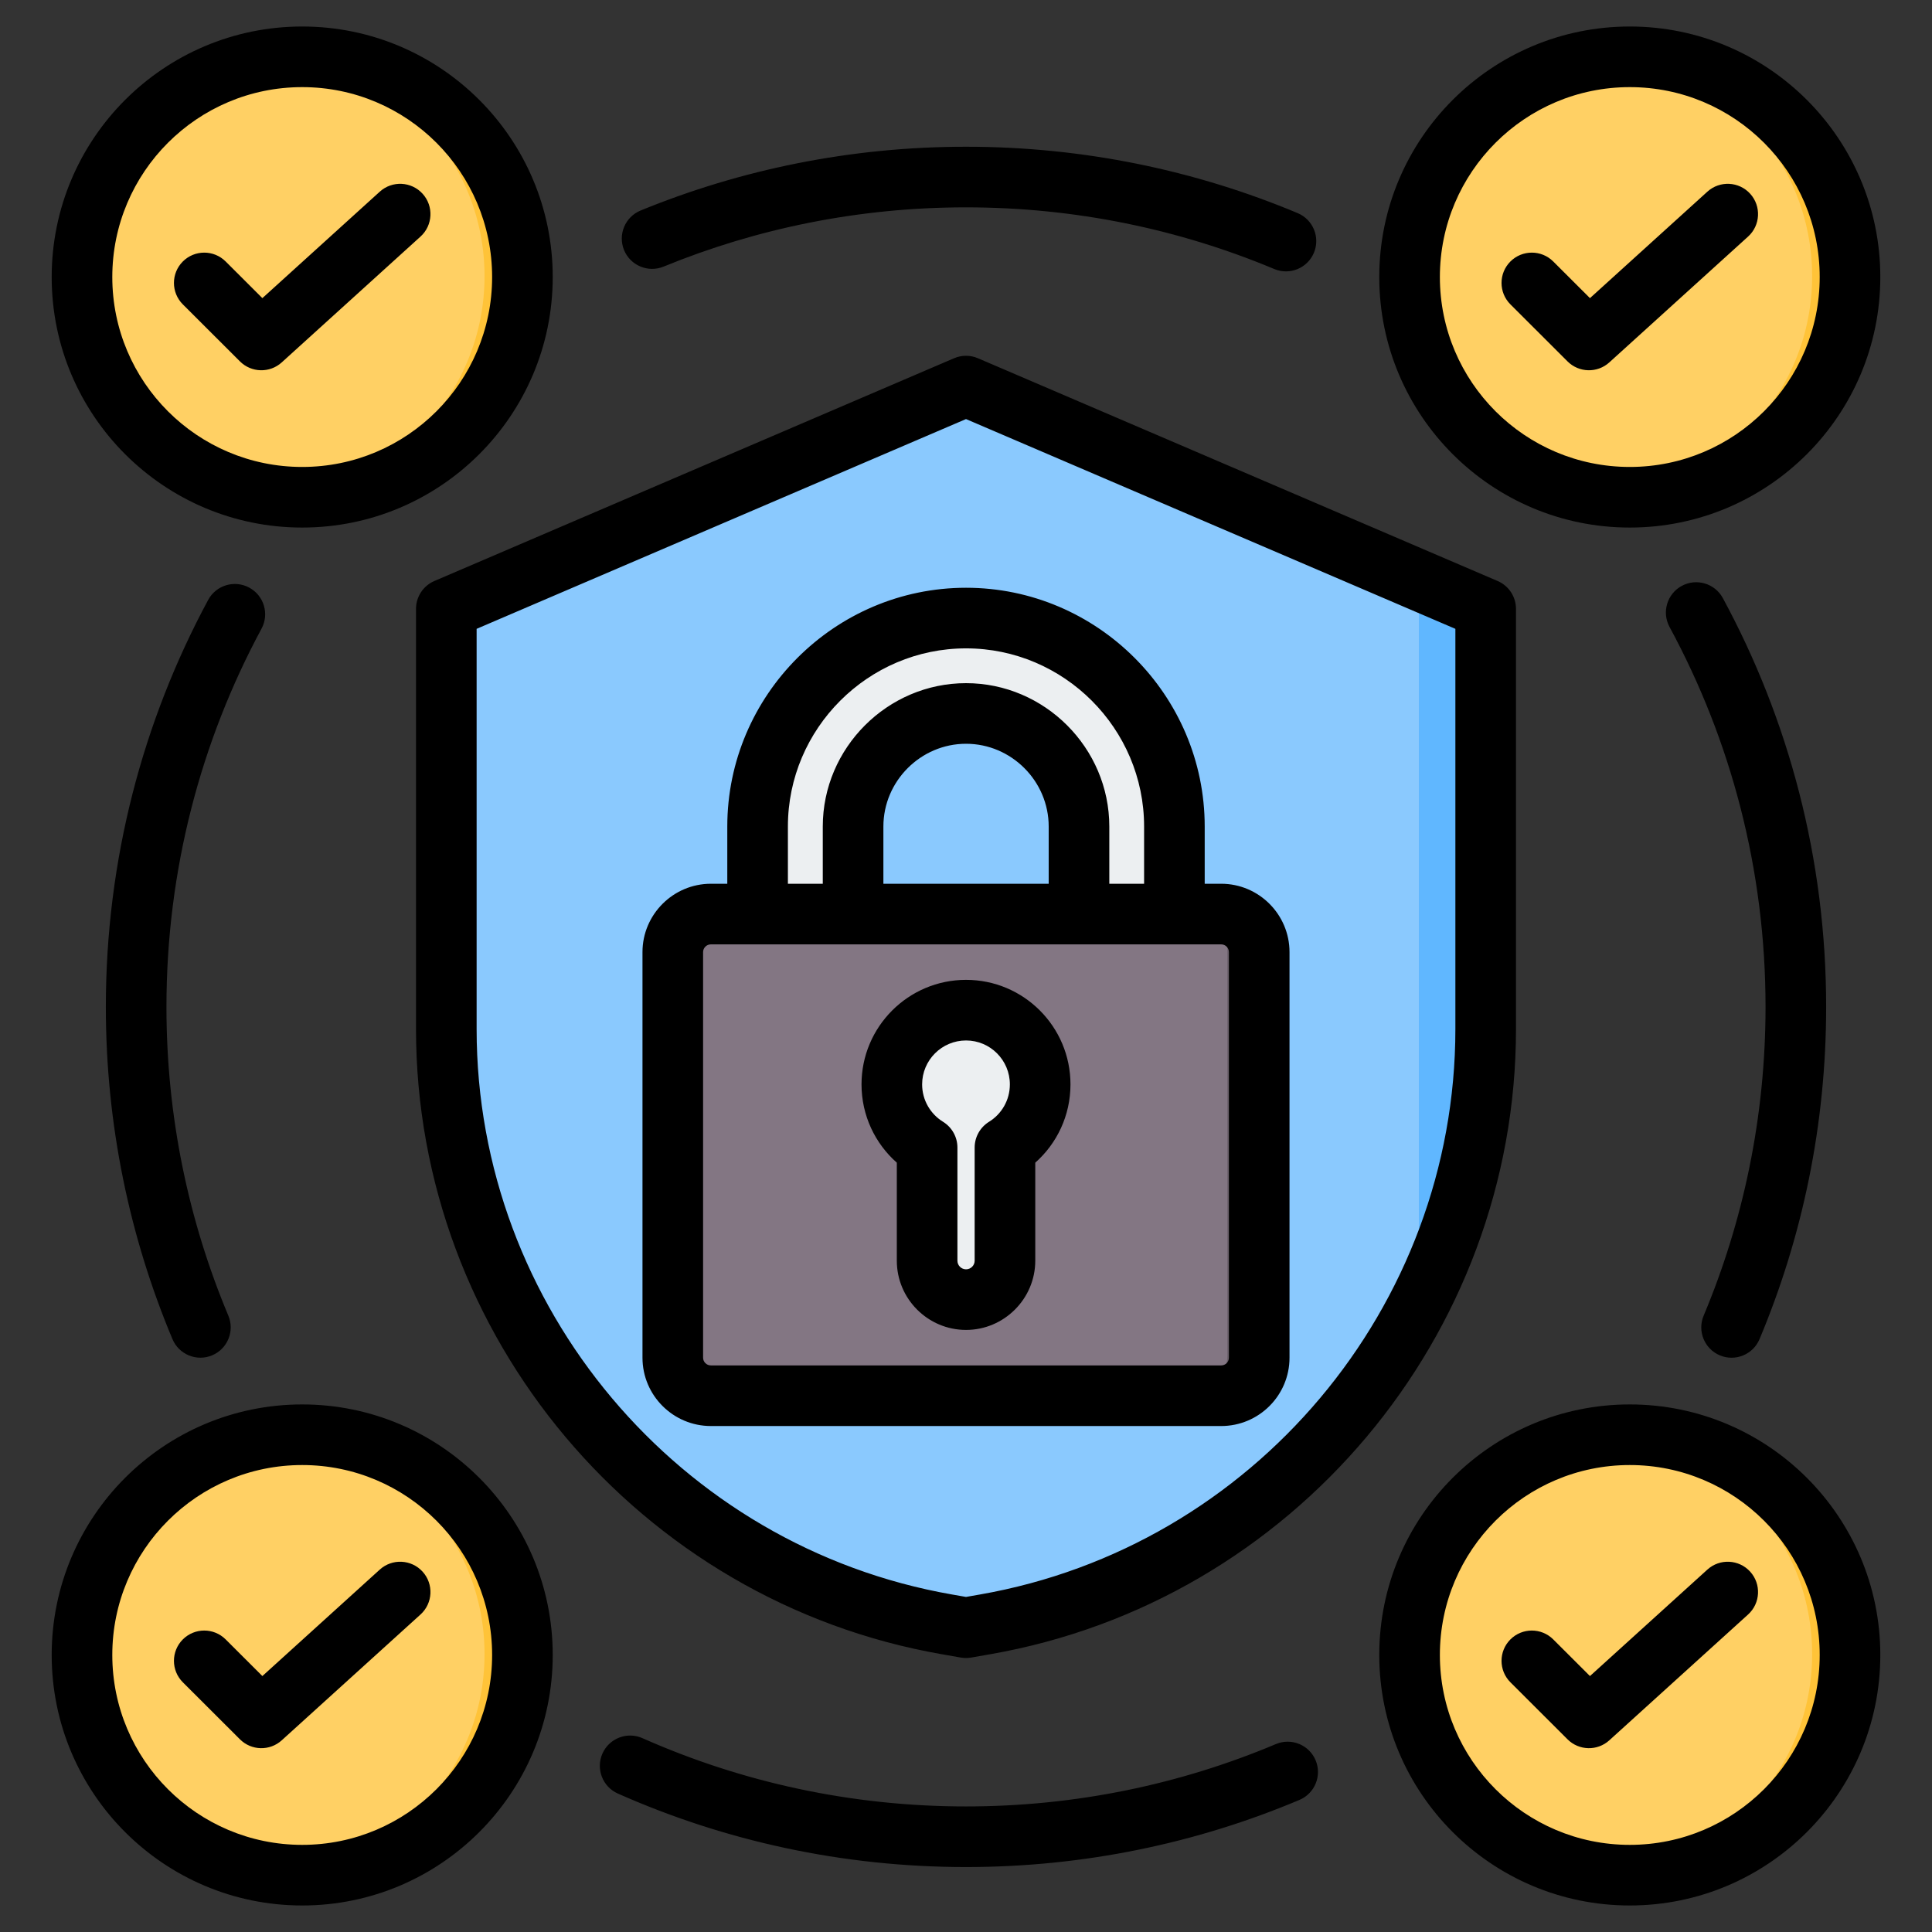 <svg clip-rule="evenodd" fill-rule="evenodd" stroke-linejoin="round" stroke-miterlimit="2" viewBox="0 0 510 510" xmlns="http://www.w3.org/2000/svg"><rect x="0" y="0" width="510" height="510" fill="#333333" stroke="none"/><g id="Artboard201"><g><g><g><g><circle cx="79.775" cy="72.906" fill="#ffd064" r="58.132"/><path d="m74.775 14.986c1.649-.14 3.316-.212 5-.212 32.084 0 58.132 26.048 58.132 58.132 0 32.083-26.048 58.131-58.132 58.131-1.684 0-3.351-.071-5-.212 29.747-2.539 53.132-27.52 53.132-57.919 0-30.4-23.385-55.381-53.132-57.92z" fill="#ffc338"/></g></g><g><g><circle cx="430.225" cy="72.906" fill="#ffd064" r="58.132"/><path d="m425.225 14.986c1.648-.14 3.315-.212 5-.212 32.083 0 58.131 26.048 58.131 58.132 0 32.083-26.048 58.131-58.131 58.131-1.685 0-3.352-.071-5-.212 29.746-2.539 53.131-27.52 53.131-57.919 0-30.4-23.385-55.381-53.131-57.92z" fill="#ffc338"/></g></g><g><g><circle cx="430.225" cy="436.642" fill="#ffd064" r="58.132"/><path d="m425.225 378.723c1.648-.141 3.315-.213 5-.213 32.083 0 58.131 26.048 58.131 58.132s-26.048 58.132-58.131 58.132c-1.685 0-3.352-.072-5-.213 29.746-2.539 53.131-27.519 53.131-57.919s-23.385-55.38-53.131-57.919z" fill="#ffc338"/></g></g><g><g><circle cx="79.775" cy="436.642" fill="#ffd064" r="58.132"/><path d="m74.775 378.723c1.649-.141 3.316-.213 5-.213 32.084 0 58.132 26.048 58.132 58.132s-26.048 58.132-58.132 58.132c-1.684 0-3.351-.072-5-.213 29.747-2.539 53.132-27.519 53.132-57.919s-23.385-55.38-53.132-57.919z" fill="#ffc338"/></g></g><g><path d="m262.291 103.11 123.44 52.899c4.78 2.056 7.697 6.478 7.697 11.689v103.05c0 81.775-58.565 144.929-137.806 158.745-79.242-13.816-137.806-76.97-137.806-158.745v-103.05c0-5.211 2.916-9.633 7.697-11.689l123.44-52.899c4.422-1.889 8.916-1.889 13.338 0z" fill="#8ac9fe"/><path d="m374.544 151.204 11.187 4.805c4.78 2.056 7.697 6.478 7.697 11.689v103.05c0 27.872-6.789 53.568-18.884 75.871z" fill="#60b7ff"/></g><g><path d="m312.311 279.054-26.237-2.764v-56.05c0-17.047-14.027-31.075-31.074-31.075s-31.074 14.028-31.074 31.075v58.814l-26.237-6.959v-51.855c0-31.523 25.776-57.312 57.311-57.312 31.523 0 57.311 25.789 57.311 57.312z" fill="#eceff1"/><path d="m184.837 235.759h140.326c5.771 0 10.475 4.704 10.475 10.475v111.531c0 5.759-4.704 10.463-10.475 10.463h-140.326c-5.771 0-10.475-4.704-10.475-10.463v-111.531c0-5.771 4.704-10.475 10.475-10.475z" fill="#837683"/><path d="m313.524 235.759h11.639c5.771 0 10.475 4.704 10.475 10.475v111.531c0 5.759-4.704 10.463-10.475 10.463h-11.639c5.771 0 10.475-4.704 10.475-10.463v-111.531c0-5.771-4.704-10.475-10.475-10.475z" fill="#685e68"/><path d="m255 262.202c11.263 0 20.393 9.129 20.393 20.393 0 7.347-3.88 13.785-9.699 17.374v31.123c0 5.88-4.814 10.693-10.694 10.693-5.892 0-10.706-4.813-10.706-10.693v-31.123c-5.819-3.589-9.699-10.027-9.699-17.374 0-11.264 9.129-20.393 20.405-20.393z" fill="#eceff1"/></g></g><path d="m258.152 94.567 137.184 58.803c2.941 1.261 4.848 4.153 4.848 7.353v110.929c0 81.063-58.996 151.113-138.807 165.027l-4.999.874c-.912.159-1.844.159-2.756 0l-4.995-.874c-79.815-13.914-138.811-83.964-138.811-165.027v-110.929c0-3.2 1.907-6.092 4.848-7.353l137.184-58.803c2.013-.863 4.291-.863 6.304 0zm-3.152 16.056-129.184 55.375v105.654c0 73.322 53.366 136.68 125.559 149.265l3.625.634 3.625-.634c72.193-12.585 125.559-75.943 125.559-149.265v-105.654zm63.013 122.666h4.347c9.962 0 18.04 8.12 18.04 18.04v107.068c0 9.962-8.078 18.04-18.04 18.04h-134.697c-9.957 0-18.063-8.083-18.063-18.04v-107.068c0-9.915 8.106-18.04 18.063-18.04h4.324v-15.11c0-34.661 28.364-63.025 63.025-63.025 34.662 0 63.001 28.363 63.001 63.025zm-110.026 0h9.206v-15.11c0-20.769 17.079-37.842 37.819-37.842 20.739 0 37.818 17.073 37.818 37.842v15.11h9.183v-15.11c0-25.86-21.141-47.025-47.001-47.025-25.862 0-47.025 21.164-47.025 47.025zm25.206 0h43.637v-15.11c0-11.985-9.85-21.842-21.818-21.842s-21.819 9.857-21.819 21.842zm-45.53 16c-1.132 0-2.063.913-2.063 2.04v107.068c0 1.132.931 2.04 2.063 2.04h134.697c1.127 0 2.04-.913 2.04-2.04v-107.068c0-1.122-.913-2.04-2.04-2.04zm67.349 9.369c15.225 0 27.568 12.366 27.568 27.592 0 8.238-3.586 15.618-9.295 20.668v25.877c0 10.069-8.246 18.273-18.273 18.273-10.069 0-18.274-8.204-18.274-18.273 0 0 0-25.876.001-25.875-5.716-5.051-9.319-12.433-9.319-20.67 0-15.223 12.369-27.592 27.592-27.592zm0 16c-6.396 0-11.592 5.196-11.592 11.592 0 4.177 2.208 7.83 5.517 9.87 2.363 1.457 3.801 4.034 3.801 6.809v29.866c0 1.252 1.021 2.273 2.274 2.273 1.247 0 2.273-1.021 2.273-2.273v-29.866c0-2.775 1.439-5.352 3.801-6.809 3.308-2.04 5.494-5.694 5.494-9.87 0-6.393-5.176-11.592-11.568-11.592zm-175.237-267.658c36.5 0 66.132 29.633 66.132 66.132s-29.632 66.132-66.132 66.132c-36.499 0-66.131-29.633-66.131-66.132s29.632-66.132 66.131-66.132zm0 16c-27.668 0-50.131 22.463-50.131 50.132 0 27.668 22.463 50.132 50.131 50.132 27.669 0 50.132-22.464 50.132-50.132 0-27.669-22.463-50.132-50.132-50.132zm-31.509 57.35c-3.125-3.12-3.129-8.189-.01-11.314 3.12-3.125 8.189-3.129 11.314-.01 0 0 9.691 9.676 9.691 9.676l30.998-28.106c3.271-2.966 8.335-2.718 11.301.553 2.965 3.271 2.718 8.335-.553 11.3l-36.637 33.219c-3.159 2.863-8.009 2.747-11.026-.265zm381.959-73.35c36.499 0 66.131 29.633 66.131 66.132s-29.632 66.132-66.131 66.132c-36.5 0-66.132-29.633-66.132-66.132s29.632-66.132 66.132-66.132zm0 16c-27.669 0-50.132 22.463-50.132 50.132 0 27.668 22.463 50.132 50.132 50.132 27.668 0 50.131-22.464 50.131-50.132 0-27.669-22.463-50.132-50.131-50.132zm-31.51 57.35c-3.125-3.12-3.129-8.189-.01-11.314 3.12-3.125 8.189-3.129 11.314-.01 0 0 9.692 9.676 9.692 9.676l30.998-28.106c3.271-2.966 8.334-2.718 11.3.553s2.718 8.335-.553 11.3l-36.637 33.219c-3.159 2.863-8.008 2.747-11.026-.265zm31.51 290.386c36.499 0 66.131 29.633 66.131 66.132s-29.632 66.132-66.131 66.132c-36.5 0-66.132-29.633-66.132-66.132s29.632-66.132 66.132-66.132zm0 16c-27.669 0-50.132 22.464-50.132 50.132 0 27.669 22.463 50.132 50.132 50.132 27.668 0 50.131-22.463 50.131-50.132 0-27.668-22.463-50.132-50.131-50.132zm-31.51 57.35c-3.125-3.119-3.129-8.189-.01-11.314 3.12-3.124 8.189-3.129 11.314-.009 0 0 9.692 9.675 9.692 9.675l30.998-28.106c3.271-2.965 8.334-2.717 11.3.553 2.966 3.271 2.718 8.335-.553 11.301l-36.637 33.218c-3.159 2.864-8.008 2.747-11.026-.265zm-318.94-73.35c36.5 0 66.132 29.633 66.132 66.132s-29.632 66.132-66.132 66.132c-36.499 0-66.131-29.633-66.131-66.132s29.632-66.132 66.131-66.132zm0 16c-27.668 0-50.131 22.464-50.131 50.132 0 27.669 22.463 50.132 50.131 50.132 27.669 0 50.132-22.463 50.132-50.132 0-27.668-22.463-50.132-50.132-50.132zm-31.509 57.35c-3.125-3.119-3.129-8.189-.01-11.314 3.12-3.124 8.189-3.129 11.314-.009 0 0 9.691 9.675 9.691 9.675l30.998-28.106c3.271-2.965 8.335-2.717 11.301.553 2.965 3.271 2.718 8.335-.553 11.301l-36.637 33.218c-3.159 2.864-8.009 2.747-11.026-.265zm12.013-96.781c1.709 4.071-.21 8.764-4.282 10.472-4.071 1.708-8.763-.21-10.472-4.282-11.323-26.988-17.584-56.618-17.584-87.699 0-38.854 9.782-75.441 27.011-107.433 2.094-3.887 6.95-5.344 10.837-3.25 3.888 2.093 5.344 6.949 3.25 10.837-16.012 29.732-25.098 63.737-25.098 99.846 0 28.887 5.814 56.426 16.338 81.509zm276.528 113.087c4.068-1.715 8.764.196 10.478 4.265 1.715 4.069-.196 8.764-4.265 10.479-27.074 11.409-56.816 17.719-88.02 17.719-32.703 0-63.8-6.931-91.903-19.399-4.036-1.79-5.859-6.52-4.069-10.556 1.791-4.036 6.521-5.859 10.557-4.069 26.119 11.587 55.021 18.024 85.415 18.024 29.001 0 56.644-5.86 81.807-16.463zm103.914-294.886c-2.103-3.883-.658-8.742 3.224-10.845 3.883-2.103 8.742-.658 10.845 3.224 17.389 32.106 27.269 68.864 27.269 107.911 0 31.083-6.261 60.715-17.586 87.704-1.709 4.072-6.401 5.99-10.473 4.282-4.071-1.708-5.99-6.401-4.281-10.472 10.525-25.085 16.34-52.626 16.34-81.514 0-36.289-9.177-70.452-25.338-100.29zm-265.554-95.125c-4.086 1.673-8.762-.287-10.435-4.373s.286-8.761 4.372-10.434c26.503-10.852 55.506-16.837 85.896-16.837 31.025 0 60.604 6.238 87.553 17.523 4.073 1.705 5.995 6.396 4.289 10.469-1.705 4.073-6.396 5.995-10.469 4.289-25.046-10.488-52.539-16.281-81.373-16.281-28.245 0-55.201 5.558-79.833 15.644z"/></g></g></svg>